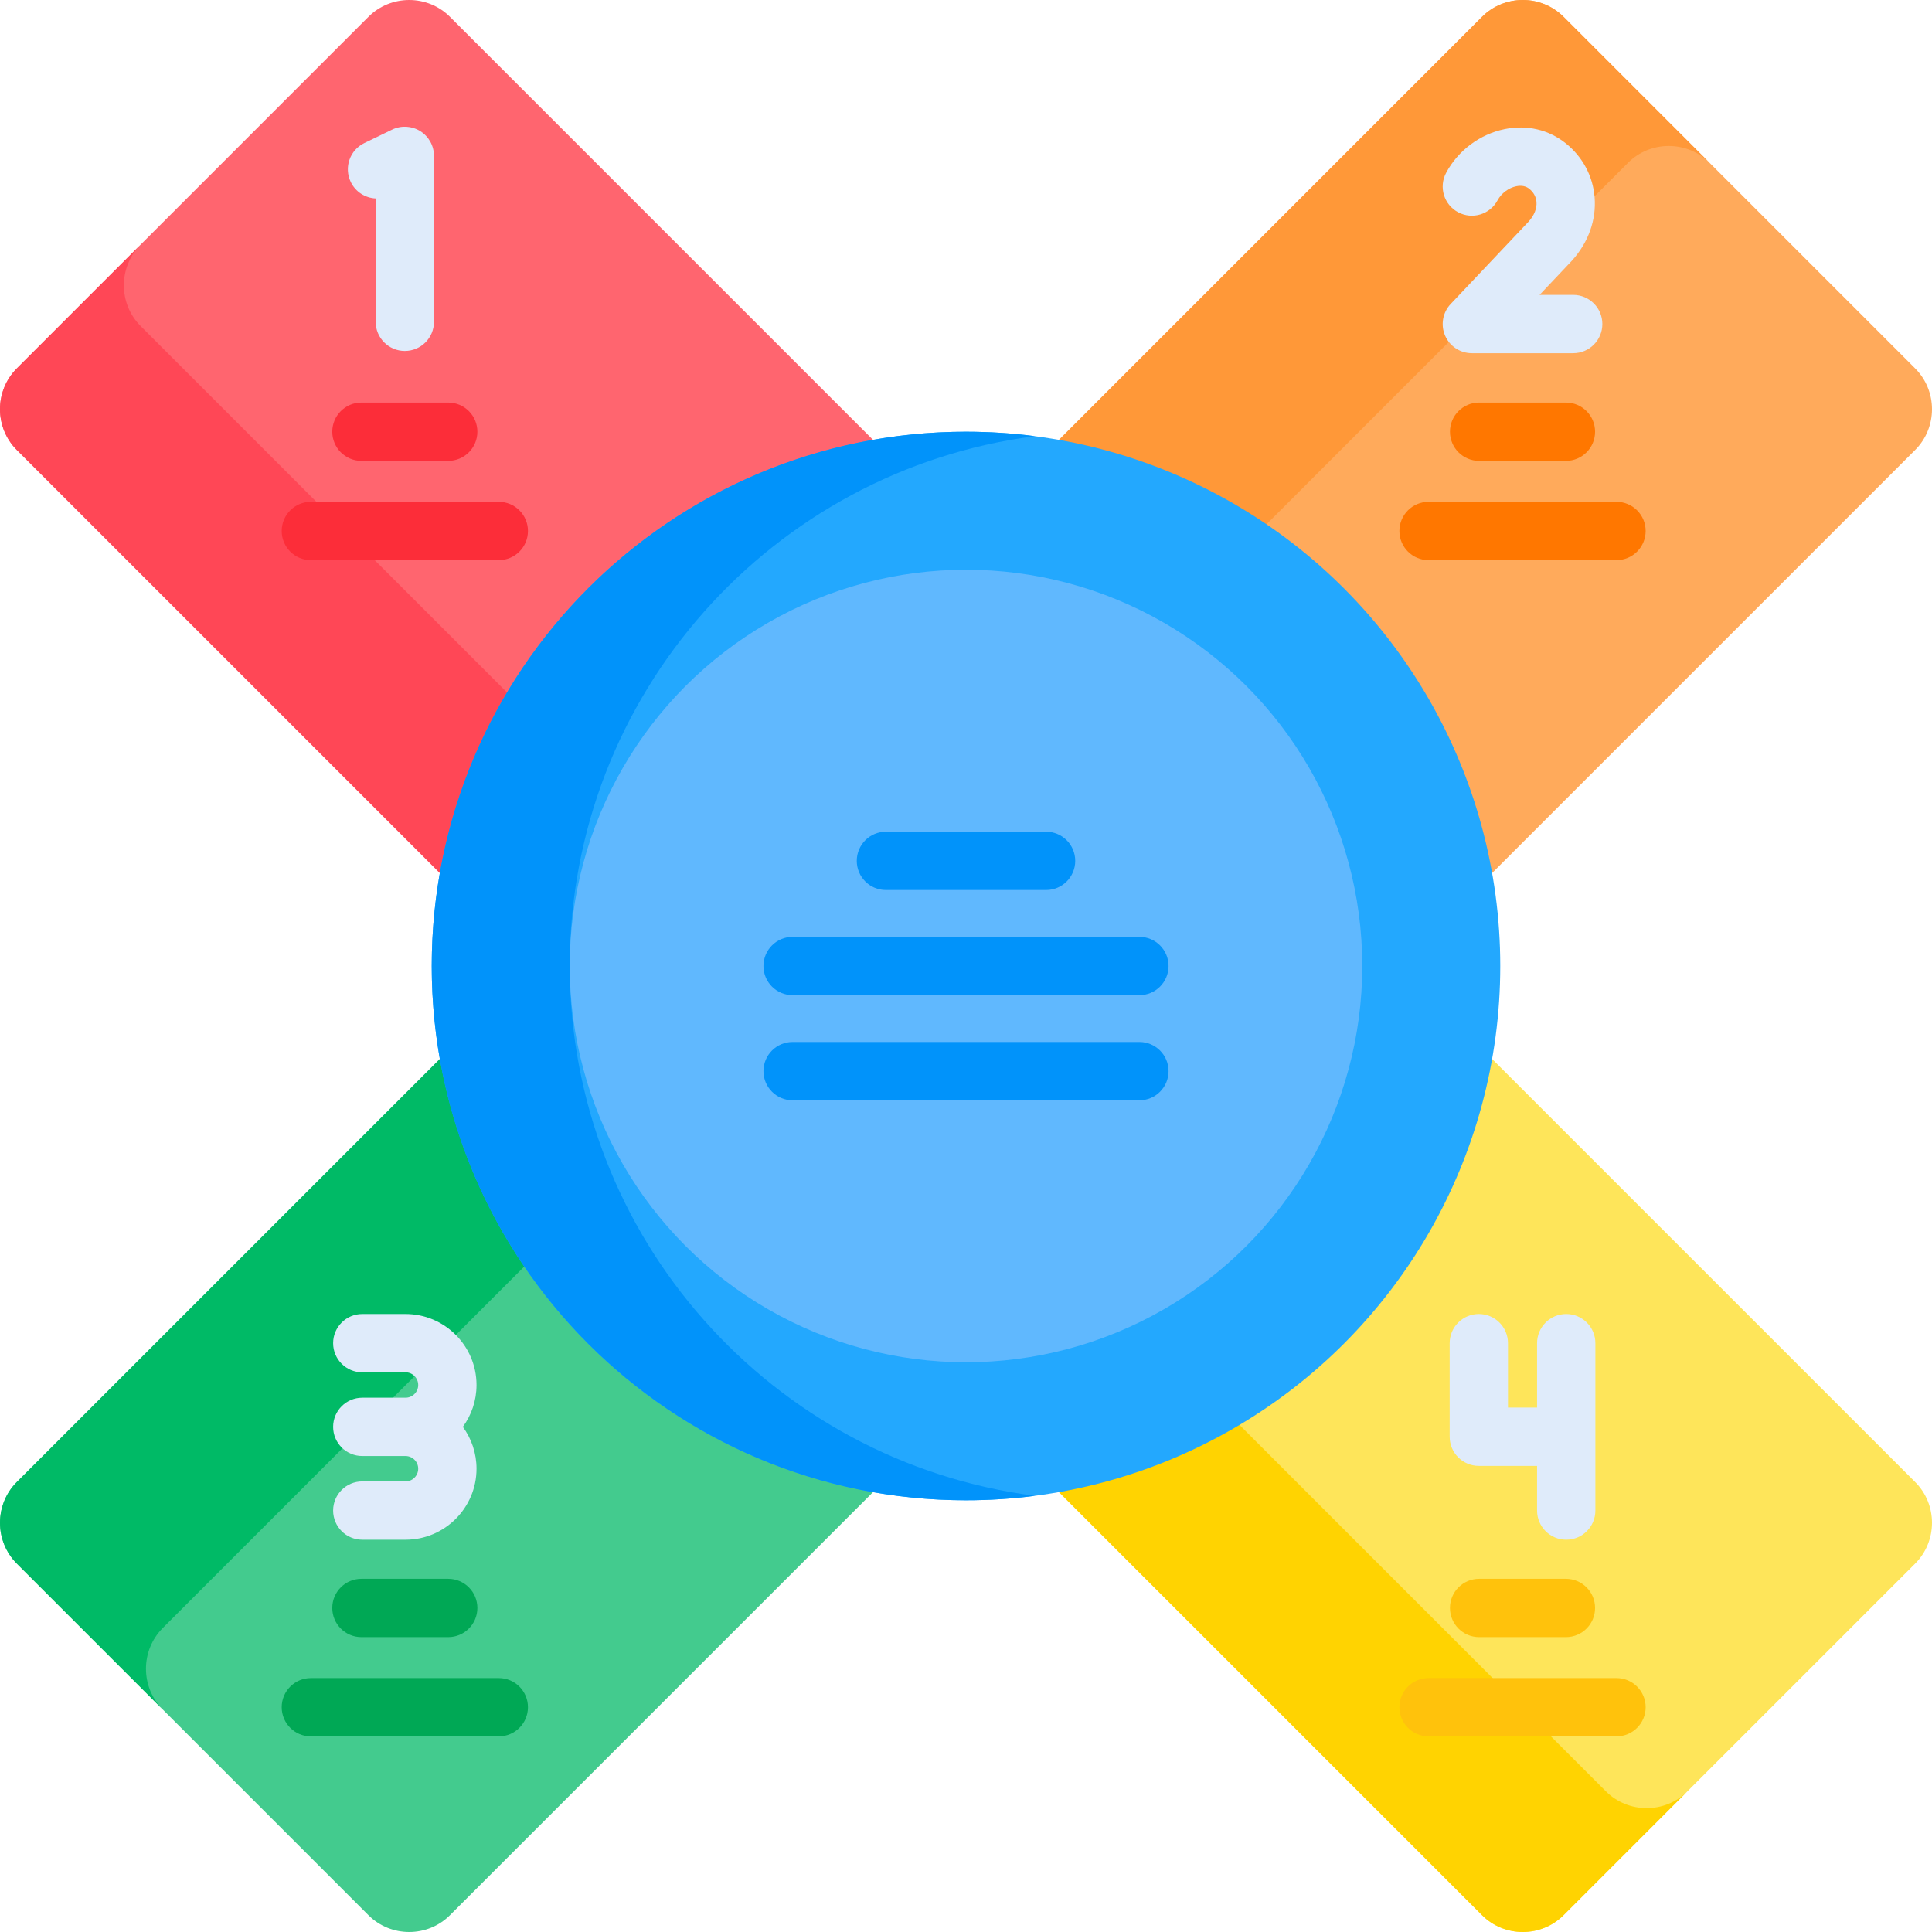 <svg id="Capa_1" enable-background="new 0 0 512 512" height="512" viewBox="0 0 512 512" width="512" xmlns="http://www.w3.org/2000/svg"><g><path d="m391.798 234.993 115.745-115.745c5.942-5.942 5.942-15.667 0-21.609l-93.182-93.182c-5.943-5.943-15.666-5.943-21.609 0l-115.744 115.745c58.437 10.26 104.531 56.353 114.79 114.791z" fill="#ffaa5b"/><g><path d="m431.436 43.141c5.942-5.943 15.666-5.943 21.609 0l54.499 54.499-.001-.001-93.182-93.182c-5.942-5.942-15.666-5.943-21.609 0l-115.744 115.745c20.113 3.531 38.764 11.309 54.994 22.372z" fill="#ff9838"/></g><path d="m120.202 234.992c10.26-58.437 56.354-104.531 114.791-114.791l-115.745-115.744c-5.942-5.942-15.666-5.942-21.609 0l-93.182 93.182c-5.942 5.943-5.942 15.666 0 21.609z" fill="#ff656f"/><g><path d="m37.283 86.422c-5.942-5.942-5.943-15.666 0-21.609l-32.826 32.826c-5.943 5.943-5.942 15.667 0 21.609l115.745 115.745c3.023-17.219 9.178-33.353 17.823-47.828z" fill="#ff4756"/></g><path d="m120.202 277.008-115.745 115.744c-5.942 5.942-5.942 15.666 0 21.609l93.182 93.182c5.942 5.942 15.666 5.942 21.609 0l115.745-115.745c-58.438-10.259-104.531-56.353-114.791-114.79z" fill="#43cb8e"/><g><path d="m43.14 431.436 99.434-99.433c-11.064-16.231-18.841-34.881-22.373-54.995l-115.744 115.744c-5.942 5.942-5.942 15.666 0 21.609l38.683 38.683c-5.942-5.942-5.942-15.666 0-21.608z" fill="#00ba66"/></g><path d="m391.798 277.008c-10.26 58.437-56.354 104.531-114.791 114.791l115.745 115.745c5.942 5.942 15.666 5.942 21.609 0l93.182-93.182c5.942-5.942 5.942-15.666 0-21.609z" fill="#fee55a"/><g><path d="m425.578 474.718-100.742-100.743c-14.475 8.645-30.609 14.8-47.828 17.824l115.745 115.745c5.942 5.942 15.666 5.942 21.609 0l32.825-32.825c-5.943 5.941-15.667 5.941-21.609-.001z" fill="#ffd301"/></g><g><path d="m414.984 122.136h-23.001c-4.267 0-7.726-3.459-7.726-7.726s3.459-7.726 7.726-7.726h23.001c4.267 0 7.726 3.459 7.726 7.726s-3.459 7.726-7.726 7.726z" fill="#f70"/></g><g><path d="m428.387 148.441h-49.806c-4.267 0-7.726-3.459-7.726-7.726 0-4.268 3.459-7.726 7.726-7.726h49.806c4.267 0 7.726 3.459 7.726 7.726.001 4.267-3.459 7.726-7.726 7.726z" fill="#f70"/></g><g><path d="m118.784 122.136h-23.001c-4.267 0-7.726-3.459-7.726-7.726s3.459-7.726 7.726-7.726h23.001c4.267 0 7.726 3.459 7.726 7.726s-3.459 7.726-7.726 7.726z" fill="#fc2d39"/></g><g><path d="m132.187 148.441h-49.807c-4.267 0-7.726-3.459-7.726-7.726 0-4.268 3.459-7.726 7.726-7.726h49.807c4.267 0 7.726 3.459 7.726 7.726s-3.459 7.726-7.726 7.726z" fill="#fc2d39"/></g><g><path d="m414.984 433.852h-23.001c-4.267 0-7.726-3.459-7.726-7.726s3.459-7.726 7.726-7.726h23.001c4.267 0 7.726 3.459 7.726 7.726s-3.459 7.726-7.726 7.726z" fill="#ffc20c"/></g><g><path d="m428.387 460.158h-49.806c-4.267 0-7.726-3.459-7.726-7.726s3.459-7.726 7.726-7.726h49.806c4.267 0 7.726 3.459 7.726 7.726s-3.459 7.726-7.726 7.726z" fill="#ffc20c"/></g><g><path d="m118.784 433.852h-23.001c-4.267 0-7.726-3.459-7.726-7.726s3.459-7.726 7.726-7.726h23.001c4.267 0 7.726 3.459 7.726 7.726s-3.459 7.726-7.726 7.726z" fill="#00a855"/></g><g><path d="m132.187 460.158h-49.807c-4.267 0-7.726-3.459-7.726-7.726s3.459-7.726 7.726-7.726h49.807c4.267 0 7.726 3.459 7.726 7.726s-3.459 7.726-7.726 7.726z" fill="#00a855"/></g><circle cx="256" cy="256" fill="#23a8fe" r="141.584"/><path d="m150.988 256c0-71.998 53.742-131.441 123.298-140.411-5.986-.772-12.089-1.173-18.286-1.173-78.195 0-141.584 63.389-141.584 141.584s63.389 141.584 141.584 141.584c6.196 0 12.299-.401 18.286-1.173-69.557-8.97-123.298-68.413-123.298-140.411z" fill="#0193fa"/><circle cx="256" cy="256" fill="#60b8fe" r="105.012"/><g><path d="m277.22 235.866h-42.44c-4.267 0-7.726-3.459-7.726-7.726 0-4.268 3.459-7.726 7.726-7.726h42.44c4.267 0 7.726 3.459 7.726 7.726 0 4.268-3.459 7.726-7.726 7.726z" fill="#0193fa"/></g><g><path d="m301.95 263.727h-91.9c-4.267 0-7.726-3.459-7.726-7.726 0-4.268 3.459-7.726 7.726-7.726h91.901c4.267 0 7.726 3.459 7.726 7.726s-3.46 7.726-7.727 7.726z" fill="#0193fa"/></g><g><path d="m301.95 291.587h-91.9c-4.267 0-7.726-3.459-7.726-7.726s3.459-7.726 7.726-7.726h91.901c4.267 0 7.726 3.459 7.726 7.726s-3.46 7.726-7.727 7.726z" fill="#0193fa"/></g><g><path d="m107.283 93.009c-4.267 0-7.726-3.459-7.726-7.726v-32.695c-2.738-.129-5.32-1.713-6.598-4.353-1.859-3.841-.252-8.462 3.589-10.321l7.369-3.566c2.394-1.16 5.216-1.005 7.47.408s3.622 3.886 3.622 6.546v43.98c0 4.268-3.459 7.727-7.726 7.727z" fill="#dfebfa"/></g><g><path d="m416.913 93.601h-26.858c-3.086 0-5.876-1.836-7.097-4.671-1.22-2.834-.637-6.123 1.483-8.364l20.724-21.912c1.439-1.624 2.155-3.447 2.017-5.142-.111-1.362-.773-2.566-1.913-3.48-.91-.729-2.066-.96-3.44-.675-2.026.414-3.974 1.876-4.962 3.723-2.014 3.763-6.696 5.181-10.458 3.166-3.763-2.013-5.18-6.695-3.167-10.458 3.161-5.906 8.95-10.231 15.486-11.57 5.914-1.211 11.668.121 16.202 3.754 4.478 3.588 7.196 8.662 7.654 14.288.488 5.998-1.638 11.962-5.988 16.794-.043.047-.086.095-.129.14l-8.469 8.955h8.914c4.267 0 7.726 3.459 7.726 7.726s-3.458 7.726-7.725 7.726z" fill="#dfebfa"/></g><g fill="#dfebfa"><path d="m126.283 367.043c0-10.375-8.441-18.816-18.816-18.816h-11.457c-4.267 0-7.726 3.459-7.726 7.726s3.459 7.726 7.726 7.726h11.457c1.854 0 3.363 1.509 3.363 3.363 0 1.855-1.509 3.364-3.363 3.364h-11.457c-4.267 0-7.726 3.459-7.726 7.726 0 4.268 3.459 7.726 7.726 7.726h11.457c1.854 0 3.363 1.509 3.363 3.363s-1.509 3.363-3.363 3.363h-11.457c-4.267 0-7.726 3.459-7.726 7.726 0 4.268 3.459 7.726 7.726 7.726h11.457c10.375 0 18.816-8.441 18.816-18.816 0-4.143-1.346-7.978-3.624-11.09 2.278-3.109 3.624-6.943 3.624-11.087z"/><path d="m415.065 348.227c-4.267 0-7.726 3.459-7.726 7.726v17.065h-7.709v-17.065c0-4.268-3.459-7.726-7.726-7.726s-7.726 3.459-7.726 7.726v24.792c0 4.268 3.459 7.726 7.726 7.726h15.435v11.841c0 4.268 3.459 7.726 7.726 7.726s7.726-3.459 7.726-7.726v-44.359c0-4.267-3.459-7.726-7.726-7.726z"/></g></g></svg>